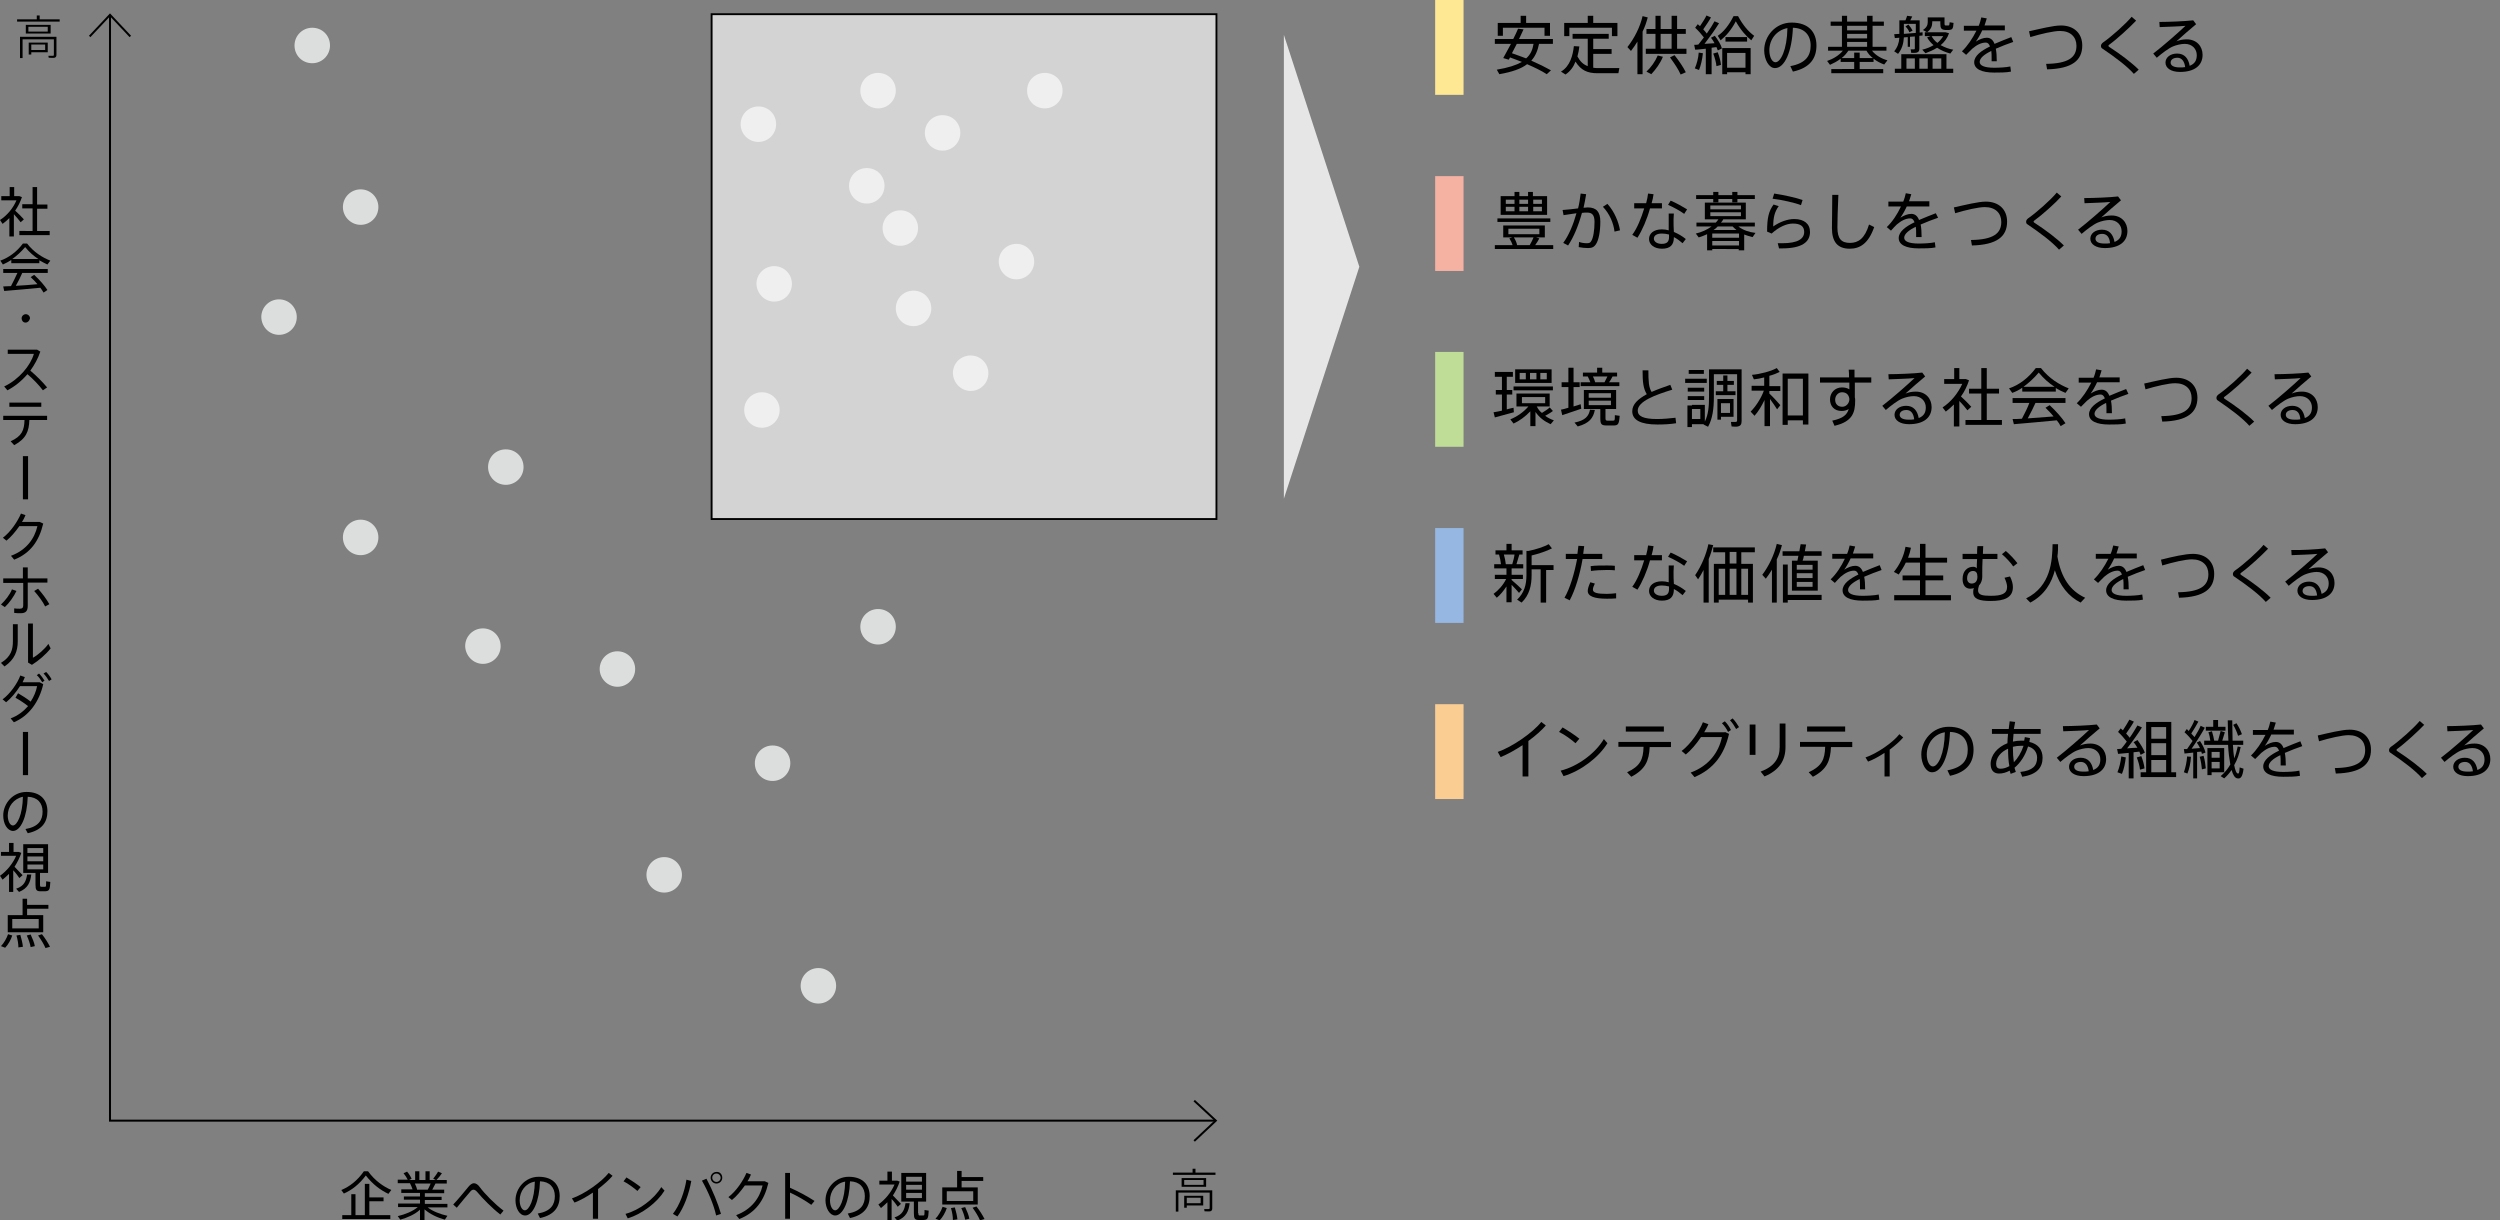 <?xml version="1.0" encoding="utf-8"?>
<!-- Generator: Adobe Illustrator 23.1.0, SVG Export Plug-In . SVG Version: 6.00 Build 0)  -->
<svg version="1.1" id="レイヤー_1" xmlns="http://www.w3.org/2000/svg" xmlns:xlink="http://www.w3.org/1999/xlink" x="0px"
	 y="0px" width="775px" height="378.3px" viewBox="0 0 775 378.3" style="enable-background:new 0 0 775 378.3;"
	 xml:space="preserve">
<rect x="0" y="0" width="775" height="378.3" fill="#808080" stroke="none"/>
<rect x="444.9" style="fill:#FFE893;" width="8.8" height="29.4"/>
<g>
	<path d="M474.7,18.8c2.3,1,4.3,2,6.1,3l-1.3,1.2c-1.7-1.1-3.8-2.1-6.1-3.1c-1.8,1.4-4.6,2.4-8.6,3.1l-0.8-1.4
		c3.6-0.6,6-1.4,7.8-2.4c-1.2-0.5-2.4-0.9-3.7-1.4c-0.1,0.3-0.3,0.5-0.4,0.7L466,18c0.6-1.1,1.5-2.7,2.4-4.4h-5v-1.5h5.7
		c0.6-1.1,1.1-2.3,1.5-3.2l1.7,0.2c-0.4,0.9-0.9,1.9-1.4,3h10.5v1.5h-4.3C476.7,15.6,476,17.4,474.7,18.8z M478.8,11.1V8.6h-12.9
		v2.5h-1.6v-4h7.1V4.9h1.7v2.2h7.4v4H478.8z M475.4,13.6h-5.2c-0.5,1-1,2-1.5,2.9c1.5,0.5,3,1.1,4.4,1.6
		C474.5,16.9,475.1,15.4,475.4,13.6z"/>
	<path d="M492.2,20.5v-8.5h-4.7v-1.5h11.2v1.5h-4.8v3.2h5.7v1.5h-5.7V21c0.5,0.1,1,0.1,1.5,0.1c0.9,0,5.6,0,6.6,0l-0.3,1.6
		c-1,0-5.5,0-6.5,0c-3.1,0-5.1-0.9-6.8-3.6c-0.6,1.6-1.6,3-3.1,4l-1.4-0.9c2.9-1.7,3.7-5.2,4-7.9l1.7,0.1c-0.1,1-0.3,2-0.6,3.1
		C489.8,19,490.8,20,492.2,20.5z M492.2,7.1V4.9h1.7v2.2h7.5v4.1h-1.7V8.6h-13.2v2.6h-1.6V7.1H492.2z"/>
	<path d="M509.2,23h-1.6V12.9c-0.6,1-1.3,2-2,2.9l-1.1-1.2c2.2-2.8,3.9-6.2,4.7-9.6l1.6,0.4c-0.4,1.5-0.9,3-1.6,4.4V23z M513.2,15.1
		v-4.6h-2.8V9h2.8V4.9h1.6V9h3.4V4.9h1.7V9h2.7v1.5h-2.7v4.6h2.9v1.6h-12.6v-1.6H513.2z M515.5,17.6c-0.8,2-2.2,3.9-3.6,5.4
		l-1.5-0.8c1.4-1.3,2.7-3.1,3.5-5L515.5,17.6z M518.2,15.1v-4.6h-3.4v4.6H518.2z M519.1,17.1c1.5,1.9,2.7,3.7,3.5,5.3l-1.6,0.7
		c-0.7-1.6-1.9-3.4-3.3-5.3L519.1,17.1z"/>
	<path d="M530.4,23h-1.6v-7.9c-1.2,0.1-2.4,0.3-3.3,0.3l-0.3-1.5c0.4,0,0.8,0,1.3-0.1c0.6-0.7,1.1-1.5,1.7-2.2
		c-0.7-0.9-1.7-2.1-2.7-3l0.8-1.1c0.2,0.2,0.5,0.4,0.7,0.6c0.8-1.2,1.6-2.4,2-3.3l1.4,0.6c-0.6,1.1-1.5,2.4-2.4,3.7
		c0.4,0.4,0.8,0.9,1.1,1.3c1-1.4,1.8-2.7,2.4-3.8l1.4,0.6c-1.1,1.8-2.8,4.2-4.5,6.4c1-0.1,2.1-0.1,3.1-0.2c-0.3-0.6-0.7-1.2-1.1-1.7
		l1.2-0.6c1,1.3,1.9,2.8,2.2,3.9c-1.1,0.6-1.2,0.6-1.3,0.6c-0.1-0.3-0.3-0.7-0.4-1c-0.5,0.1-1,0.1-1.5,0.2V23z M527.9,16.5
		c-0.2,1.9-0.6,3.7-1.2,5.2l-1.3-0.5c0.6-1.4,1.1-3.2,1.2-4.9L527.9,16.5z M532.5,16.2c0.5,1.3,0.9,2.8,1,3.9l-1.4,0.4
		c-0.1-1.1-0.5-2.6-1-3.9C531.8,16.4,532.2,16.3,532.5,16.2z M533.4,12.5l-0.9-1.4c1.8-1.2,3.5-3.3,4.9-6.1h1.4
		c1.5,2.8,3.2,4.8,5,6.1l-0.9,1.4c-1.7-1.4-3.3-3.2-4.8-5.9C536.7,9.3,535.1,11.1,533.4,12.5z M535.4,22.4V23h-1.5v-8.1h8.8V23h-1.6
		v-0.6H535.4z M541.6,11.5v1.4h-6.7v-1.4H541.6z M541.1,21v-4.6h-5.7V21H541.1z"/>
	<path d="M546.9,15.6c0-4.4,3.5-8.6,8.5-8.6c5.4,0,7.7,3.1,7.7,7.1c0,3.8-1.8,6.9-7.3,8.1l-0.8-1.7c4.9-0.9,6.3-3.3,6.3-6.4
		c0-3.2-1.9-5.4-5.5-5.5c-0.3,7.5-2.6,12.5-5.5,12.5C548.4,21.2,546.9,18.5,546.9,15.6L546.9,15.6z M548.5,15.6c0,2,0.8,3.7,1.9,3.7
		c1.6,0,3.6-3.9,3.7-10.6C550.6,9.4,548.5,12.3,548.5,15.6z"/>
	<path d="M574.8,21.4v-2.2h-4.2v-1c-1,0.8-2.2,1.4-3.3,1.9l-0.9-1.2c1.8-0.6,3.7-1.7,4.9-3.2h-4.6v-1.2h4.3V8h-3.5V6.7h3.5V4.9h1.6
		v1.8h6.2V4.9h1.7v1.8h3.5V8h-3.5v6.5h4.3v1.2h-4.5c1.2,1.5,3,2.5,4.8,3l-1,1.3c-1.1-0.4-2.3-1-3.3-1.8v1h-4.3v2.2h7.3v1.3h-16.1
		v-1.3H574.8z M574.8,18v-1.7h1.7V18h4.1c-0.8-0.6-1.5-1.4-2-2.3h-5.6c-0.6,0.9-1.3,1.7-2.1,2.3H574.8z M578.8,9.4V8h-6.2v1.4H578.8
		z M578.8,11.9v-1.4h-6.2v1.4H578.8z M578.8,14.4V13h-6.2v1.5H578.8z"/>
	<path d="M592.4,14.5h-1v-3l-1.2,0.1c-0.1,1.9-0.6,3.6-1.8,5.1l-1.2-0.8c1-1.2,1.5-2.6,1.6-4.2l-1.4,0.1l-0.2-1.2
		c0.5,0,1-0.1,1.6-0.1V6.3h0.6h0.7h0.6c0.2-0.5,0.4-1,0.5-1.4l1.6,0.2c-0.2,0.4-0.4,0.8-0.6,1.2h1.6h0.6h0.7v3.8l0.9-0.1l0,1
		c-0.3,0-0.6,0.1-1,0.1v4c0,0.7-0.2,1-0.8,1.2c-0.3,0.1-1.1,0.1-1.7,0.1l-0.2-1.1c0.4,0,0.8,0,1,0c0.2,0,0.3-0.1,0.3-0.3v-3.7
		c-0.5,0-1,0.1-1.5,0.1V14.5z M589.4,21.3v-4.5h14v4.5h2.1v1.3h-18.1v-1.3H589.4z M593.9,10.2V7.4h-3.7v3.1
		C591.4,10.4,592.7,10.3,593.9,10.2z M591.6,7.6c0.6,0.7,1,1.3,1.3,1.9l-1,0.5c-0.2-0.6-0.6-1.2-1.2-1.8L591.6,7.6z M593.6,21.3
		v-3.2h-2.6v3.2H593.6z M597.6,21.3v-3.2H595v3.2H597.6z M605.5,15.4l-0.9,1.2c-1.5-0.4-2.9-1-4.1-1.8c-1.1,0.7-2.3,1.2-3.6,1.7
		l-1-1.1c1.3-0.3,2.5-0.8,3.5-1.4c-0.8-0.7-1.5-1.5-2-2.4l1.1-0.4h-1.8v-1.2h6h0.2h0.2l1.1,0.3c-0.5,1.5-1.4,2.7-2.6,3.7
		C602.9,14.7,604.2,15.2,605.5,15.4z M602.1,5.4h0.7v1.9c0,0.5,0.1,0.6,0.4,0.6c0.2,0,0.6,0,0.8,0c0.3,0,0.3-0.1,0.4-1l1.2,0.2
		c-0.1,1.9-0.4,2.1-1.4,2.2c-0.3,0-0.8,0-1.1,0c-1.3-0.1-1.6-0.5-1.6-2V6.6h-2.5v0.3c0,1.2-0.4,2.2-1.6,3.1l-1.3-0.7
		c1.1-0.7,1.5-1.5,1.5-2.4V5.4h0.7h0.6h2.5H602.1z M600.6,13.3c0.7-0.6,1.3-1.3,1.8-2.1h-3.6C599.2,12,599.8,12.7,600.6,13.3z
		 M601.8,21.3v-3.2h-2.7v3.2H601.8z"/>
	<path d="M624.1,13c-1.7,0.6-3.6,1.3-5.4,2.1c0.2,1,0.3,2.3,0.3,3.9h-1.6c0-0.3,0-0.6,0-0.9c0-0.9,0-1.7-0.1-2.3
		c-2.1,1-3.6,2.2-3.6,3.4c0,1.1,1.4,1.8,4.5,1.8c1.4,0,3.7-0.1,5-0.4l0.2,1.6c-1.4,0.3-3.6,0.3-5.2,0.3c-3.9,0-6.2-1.1-6.2-3.2
		c0-2,2.2-3.6,4.9-4.9c-0.3-0.8-0.7-1.2-1.3-1.2c-1.4,0-2.8,0.7-4.2,1.9c-0.4,0.4-1.3,1.3-1.9,1.9l-1.3-1.1c1.7-1.6,3.3-4,4.5-6.4
		h-3.9V8h4.6c0.4-0.9,0.6-1.8,0.8-2.6l1.7,0.3c-0.2,0.8-0.5,1.5-0.7,2.2h6.3v1.5h-7c-0.7,1.5-1.4,2.7-2,3.5c1.1-0.7,2.3-1.2,3.4-1.2
		c1.1,0,1.9,0.6,2.4,1.9c1.8-0.8,3.7-1.5,5.2-2.1L624.1,13z"/>
	<path d="M638.9,7.9c4,0,6.6,2.4,6.6,6.2c0,4.6-3.1,7.2-10.9,7.4l-0.3-1.7c6.9-0.1,9.4-2,9.4-5.6c0-2.7-1.8-4.6-5.1-4.6
		c-2,0-5.9,0.9-9.2,1.9L629,9.7C632.6,8.9,636.5,7.9,638.9,7.9z"/>
	<path d="M662.2,6.4c-1.9,2-5.9,5.7-8.4,7.5c-0.1,0.1-0.2,0.2-0.2,0.3c0,0.1,0.1,0.2,0.2,0.3c3.7,2.4,7.1,5,9.2,7.1l-1.5,1.3
		c-2.1-2.4-6-5.3-9.7-7.8c-0.4-0.2-0.5-0.5-0.5-0.9c0-0.3,0.2-0.7,0.6-1c2.6-1.8,7.1-5.8,8.9-8L662.2,6.4z"/>
	<path d="M679.9,6.3l0.9,1.2c-1.8,1.5-4.6,3.9-6.1,5.3c1-0.4,2-0.6,3.2-0.6c3.1,0,4.9,2.2,4.9,4.8c0,3.3-2.5,5.3-7,5.3
		c-2.8,0-4.5-1.2-4.5-2.9c0-1.6,1.5-2.8,3.6-2.8c2.3,0,3.5,1.5,3.9,3.8c1.5-0.6,2.2-1.6,2.2-3.3c0-1.9-1.4-3.5-3.7-3.5
		c-1.1,0-2.5,0.3-3.7,0.8c-1.4,0.6-3.5,2.2-5,3.5l-1.1-1.3c2.9-2.2,7.8-6.5,10-8.6c-1.8,0.2-5.8,0.3-8,0.4l-0.1-1.6
		C672.2,6.8,677.3,6.6,679.9,6.3z M675,17.9c-1.3,0-2.1,0.6-2.1,1.5s0.9,1.5,2.8,1.5c0.6,0,1.2,0,1.7-0.1
		C677.2,19.1,676.4,17.9,675,17.9z"/>
</g>
<rect x="444.9" y="54.6" style="fill:#F5B1A2;" width="8.8" height="29.4"/>
<g>
	<path d="M468.9,76c-0.2-0.7-0.6-1.5-1-2.1l0.9-0.3h-2.8v-3.7h12.9v3.7h-2.7l1,0.3c-0.3,0.6-0.8,1.4-1.3,2.1h5.6v1.2h-18.1V76H468.9
		z M480.6,67.7v1.1h-16.4v-1.1H480.6z M469.5,60.8v-1.3h1.5v1.3h2.7v-1.3h1.5v1.3h4.4v5.8h-14.4v-5.8H469.5z M466.8,63.2h2.7v-1.3
		h-2.7V63.2z M466.8,65.5h2.7v-1.4h-2.7V65.5z M467.6,72.6h9.6v-1.7h-9.6V72.6z M474.2,76c0.5-0.8,0.9-1.7,1.2-2.4h-6.1
		c0.5,0.8,0.9,1.7,1,2.4H474.2z M473.7,63.2v-1.3H471v1.3H473.7z M473.7,65.5v-1.4H471v1.4H473.7z M478,63.2v-1.3h-2.7v1.3H478z
		 M478,65.5v-1.4h-2.7v1.4H478z"/>
	<path d="M489.2,64.6c0.4-1.5,0.6-3,0.8-4.6l1.7,0.2c-0.2,1.4-0.5,2.8-0.8,4.2c0.5,0,1-0.1,1.3-0.1c2.7,0,3.9,1.4,3.9,4.4
		c0,3-0.5,5.7-1.3,6.9c-0.6,1-1.3,1.3-2.5,1.3c-0.9,0-2-0.1-2.9-0.3l0.1-1.6c0.8,0.3,1.7,0.4,2.4,0.4c0.7,0,1.1-0.1,1.4-0.7
		c0.6-0.9,1-3.3,1-5.9c0-2.1-0.7-2.9-2.3-2.9c-0.5,0-1,0-1.6,0.1c-1.1,4-2.6,7.6-4.3,10.1l-1.5-0.8c1.7-2.3,3.1-5.6,4.1-9.2
		c-1.4,0.2-2.8,0.4-4,0.6l-0.3-1.6C485.9,65,487.7,64.8,489.2,64.6z M502.2,71.4l-1.7,0.4c-0.3-2.6-1.5-5.5-3.6-7.7l1.4-0.9
		C500.5,65.6,501.8,68.9,502.2,71.4z"/>
	<path d="M510.3,63c0.3-1.1,0.5-2.1,0.6-3l1.7,0.2c-0.1,0.8-0.3,1.8-0.6,2.8h3.2v1.6h-3.7c-0.9,3.3-2.4,6.8-3.9,9.1l-1.6-0.9
		c1.5-2,2.8-5.2,3.7-8.2h-3.1V63H510.3z M518.9,66.1c0,0.5-0.1,1.2-0.1,2c0,1.2,0,2.6,0.1,3.8c1.4,0.6,2.6,1.3,3.7,2.2l-1,1.3
		c-0.8-0.7-1.7-1.4-2.7-1.9v0.1c0,2.3-1.1,3.5-3.7,3.5c-2.4,0-4-1.3-4-3c0-1.7,1.4-3,4-3c0.7,0,1.4,0.1,2.1,0.3c0-1,0-2.2,0-3.2
		c0-0.7,0-1.5,0-2H518.9z M515.2,72.4c-1.6,0-2.5,0.6-2.5,1.6c0,0.9,1,1.6,2.4,1.6c1.6,0,2.3-0.6,2.3-2.1c0-0.2,0-0.5,0-0.8
		C516.6,72.5,515.9,72.4,515.2,72.4z M522.1,66.3c-1.2-0.9-3.4-2.1-5-2.8l0.8-1.3c1.7,0.7,3.8,1.9,5.1,2.7L522.1,66.3z"/>
	<path d="M530.8,77.2v0.4h-1.6v-5c-0.8,0.4-1.7,0.7-2.6,1l-0.9-1.2c1.8-0.4,3.5-1.2,4.9-2.2h-4.7V69h6c0.3-0.3,0.6-0.7,0.8-1h-4.2
		v-5.2h12.7v5.2h-7c-0.2,0.4-0.4,0.7-0.7,1H544v1.2h-5.1c1.3,1.1,3.4,1.8,5.3,2l-0.9,1.3c-0.9-0.2-1.8-0.5-2.6-0.8v4.9h-1.7v-0.4
		H530.8z M531.1,60.5v-1h1.6v1h4.3v-1h1.6v1h5.4v1.2h-5.4v1H537v-1h-4.3v1h-1.6v-1h-5.3v-1.2H531.1z M530.2,64.9h9.5v-1.2h-9.5V64.9
		z M530.2,67h9.5v-1.2h-9.5V67z M539.1,73.7v-1.3h-8.3v1.3H539.1z M539.1,76.1v-1.4h-8.3v1.4H539.1z M538.3,71.3
		c-0.4-0.3-0.8-0.7-1.2-1.1h-4.6c-0.4,0.4-0.8,0.8-1.3,1.1H538.3z"/>
	<path d="M549.7,70.2c2-1.4,4.4-2.3,6.5-2.3c3.1,0,4.9,1.5,4.9,4c0,3.2-2.6,5.1-8.7,5.1c-0.3,0-0.6,0-0.9,0l-0.4-1.6
		c0.5,0,1.1,0,1.4,0c4.9,0,6.8-1.4,6.8-3.5c0-1.7-1.1-2.6-3.5-2.6c-2,0-4.4,1.1-6.6,3.1l-1.4-0.6c0-4.3,0.5-6.3,2-8.4l1.6,0.5
		C550.1,65.7,549.7,67.5,549.7,70.2z M549.5,61.6L550,60c2.7,0.4,6.9,1.3,8.8,2l-0.5,1.6C556.6,62.9,552.2,61.9,549.5,61.6z"/>
	<path d="M569.9,60.3c-0.2,4.3-0.3,8.3-0.3,10.2c0,3.5,1.2,4.8,3.9,4.8c2.6,0,4.6-1.4,5.9-5.7l1.6,0.8c-1.8,5.1-4.4,6.7-7.6,6.7
		c-3.8,0-5.5-2.2-5.5-6.4c0-1.9,0.1-6,0.1-10.3H569.9z"/>
	<path d="M600.8,67.5c-1.7,0.6-3.6,1.3-5.4,2.1c0.2,1,0.3,2.3,0.3,3.9H594c0-0.3,0-0.6,0-0.9c0-0.9,0-1.7-0.1-2.3
		c-2.1,1-3.6,2.2-3.6,3.4c0,1.1,1.4,1.8,4.5,1.8c1.4,0,3.7-0.1,5-0.4l0.2,1.6c-1.4,0.3-3.6,0.3-5.2,0.3c-3.9,0-6.2-1.1-6.2-3.2
		c0-2,2.2-3.6,4.9-4.9c-0.3-0.8-0.7-1.2-1.3-1.2c-1.4,0-2.8,0.7-4.2,1.9c-0.4,0.4-1.3,1.3-1.8,1.9l-1.3-1.1c1.7-1.6,3.3-4,4.4-6.4
		h-3.9v-1.5h4.6c0.4-0.9,0.6-1.8,0.8-2.6l1.7,0.3c-0.2,0.8-0.5,1.5-0.7,2.2h6.3V64h-7c-0.7,1.5-1.4,2.7-2,3.5
		c1.1-0.7,2.3-1.2,3.4-1.2c1.1,0,1.9,0.6,2.4,1.9c1.8-0.8,3.7-1.5,5.2-2.1L600.8,67.5z"/>
	<path d="M615.6,62.5c4,0,6.6,2.4,6.6,6.2c0,4.6-3.1,7.2-10.9,7.4l-0.3-1.7c6.9-0.1,9.4-2,9.4-5.6c0-2.7-1.8-4.6-5.1-4.6
		c-2,0-5.9,0.9-9.2,1.9l-0.4-1.8C609.3,63.5,613.3,62.5,615.6,62.5z"/>
	<path d="M639,60.9c-1.8,2-5.9,5.7-8.4,7.5c-0.1,0.1-0.2,0.2-0.2,0.3c0,0.1,0.1,0.2,0.2,0.3c3.7,2.4,7.1,5,9.2,7.1l-1.5,1.3
		c-2.1-2.4-6-5.3-9.7-7.8c-0.4-0.2-0.5-0.5-0.5-0.9c0-0.3,0.2-0.7,0.6-1c2.6-1.8,7.1-5.8,8.9-8L639,60.9z"/>
	<path d="M656.6,60.9l0.9,1.2c-1.8,1.5-4.6,3.9-6.1,5.3c1-0.4,2-0.6,3.2-0.6c3.1,0,4.9,2.2,4.9,4.8c0,3.3-2.5,5.3-7,5.3
		c-2.8,0-4.5-1.2-4.5-2.9c0-1.6,1.5-2.8,3.6-2.8c2.3,0,3.5,1.5,3.9,3.8c1.5-0.6,2.2-1.6,2.2-3.3c0-1.9-1.4-3.5-3.7-3.5
		c-1.1,0-2.5,0.3-3.7,0.8c-1.4,0.6-3.5,2.2-5,3.5l-1.1-1.3c2.9-2.2,7.8-6.5,10-8.6c-1.9,0.2-5.8,0.3-8,0.4l-0.1-1.6
		C648.9,61.4,654.1,61.2,656.6,60.9z M651.7,72.5c-1.3,0-2.1,0.6-2.1,1.5c0,0.9,0.9,1.5,2.8,1.5c0.6,0,1.2,0,1.7-0.1
		C654,73.7,653.2,72.5,651.7,72.5z"/>
</g>
<rect x="444.9" y="109.1" style="fill:#C0DD98;" width="8.8" height="29.4"/>
<g>
	<path d="M465.6,127.3v-5h-1.9v-1.4h1.9v-4.1h-2.2v-1.5h5.6v1.5h-1.9v4.1h1.7v1.4h-1.7v4.6c0.8-0.2,1.5-0.4,2.1-0.5l0.1,1.4
		c-1.8,0.5-4.4,1.2-5.9,1.6l-0.4-1.6C463.8,127.7,464.7,127.5,465.6,127.3z M481.4,127.4c-0.6,0.5-1.5,1-2.4,1.5
		c0.8,0.6,1.8,1.1,2.7,1.4l-1,1.2c-1.8-0.8-3.5-2-4.7-3.8v4.4h-1.6v-4.6c-1.5,1.6-3.4,3-5.2,3.8l-1-1.3c2-0.8,4.2-2.3,5.6-4h-3.7v-4
		h10.3v4h-4c0.4,0.8,0.9,1.5,1.6,2c1-0.6,1.9-1.2,2.4-1.7L481.4,127.4z M481.4,119.8v1.2h-12.2v-1.2H481.4z M481,114.5v4.2h-11.3
		v-4.2H481z M471.1,117.6h1.9v-2h-1.9V117.6z M471.8,125h7.2v-1.9h-7.2V125z M476.3,117.6v-2h-2v2H476.3z M479.5,117.6v-2h-2v2
		H479.5z"/>
	<path d="M486.2,126.4V120h-2.1v-1.5h2.1V114h1.6v4.5h1.9v1.5h-1.9v6c0.8-0.2,1.6-0.5,2.2-0.7c0,0.1,0,0.1,0.2,1.4
		c-1.7,0.6-4.4,1.5-5.9,2l-0.4-1.7C484.4,126.9,485.3,126.7,486.2,126.4z M494.4,127.1c-0.5,2.5-1.7,4.1-5.3,5.1l-1-1.2
		c3.4-0.7,4.4-2,4.8-4L494.4,127.1z M493,118.5c-0.2-0.6-0.5-1.2-0.8-1.8h-1.5v-1.2h4.4v-1.5h1.6v1.5h4.6v1.2h-1.4
		c-0.3,0.5-0.6,1.2-1.1,1.8h3.2v1.2h-12v-1.2H493z M497.7,129.6c0,0.6,0.1,0.8,0.6,0.8c0.4,0,1.2,0,1.7,0c0.6,0,0.6-0.1,0.6-1.7
		l1.5,0.2c-0.2,2.7-0.5,3-2,3c-0.6,0-1.5,0-2,0c-1.7,0-2-0.4-2-2.3v-2.8H491v-5.9h10v5.9h-3.3V129.6z M492.5,123.3h6.9v-1.4h-6.9
		V123.3z M492.5,125.6h6.9v-1.4h-6.9V125.6z M497.4,118.5c0.3-0.6,0.6-1.2,0.9-1.8h-4.5c0.3,0.6,0.6,1.3,0.7,1.8H497.4z"/>
	<path d="M518.4,120.8c-5.2,1.6-10.7,3.6-10.7,6.5c0,1.7,1.7,2.6,6,2.6c1.8,0,4-0.2,5.7-0.4l0.2,1.7c-1.8,0.3-3.8,0.4-5.8,0.4
		c-5.2,0-7.8-1.4-7.8-4.1c0-2.2,1.8-3.8,4.5-5.3c-1.1-1.8-1.3-3.8-1.3-7.4h1.8c0,3.3,0.1,5.3,1,6.7c1.8-0.8,3.8-1.5,5.8-2.2
		L518.4,120.8z"/>
	<path d="M529.1,117.4v1.3h-6.7v-1.3H529.1z M524.5,125.5h4v5.2c1.1-2.2,1.3-4.8,1.3-7.7v-8.5h0.8h0.6h7.2h0.7h0.8v16
		c0,1-0.3,1.5-1.1,1.7c-0.4,0.1-1.3,0.1-2,0c-0.1-0.6-0.2-1-0.2-1.4c0.5,0,1.2,0,1.4,0c0.4,0,0.5-0.2,0.5-0.5V116h-7.2v7.1
		c0,3.5-0.4,6.7-1.8,9.2l-1.4-0.7l0.1-0.1h-3.7v0.9h-1.4v-6.7h0.7H524.5z M528.3,120.2v1.2h-5.1v-1.2H528.3z M528.3,122.8v1.2h-5.1
		v-1.2H528.3z M528.2,114.7v1.2h-4.7v-1.2H528.2z M527.1,129.9v-3.1h-2.6v3.1H527.1z M534.2,121.3v-2h-2v-1.2h2v-1.7h1.3v1.7h2v1.2
		h-2v2h2.5v1.2h-6.1v-1.2H534.2z M533.5,123.7h3.9v5.5h-3.9v0.9h-1.1v-6.4h0.5H533.5z M536.3,128v-3h-2.8v3H536.3z"/>
	<path d="M551.9,125.6l-1,1.3c-0.5-0.8-1.3-2-2.2-3.2v8.4H547v-8.1c-0.9,1.9-2,3.7-3.1,4.9l-1.2-1.3c1.5-1.5,3.2-4,4.1-6.5h-3.8
		v-1.5h3.9V117c-1.1,0.3-2.2,0.5-3.2,0.6l-0.6-1.4c2.5-0.2,5.9-1.1,7.7-2.1l0.9,1.2c-0.8,0.4-2,0.9-3.2,1.2v3.2h3.4v1.5h-3.4v0.8
		C549.8,123.2,551.1,124.7,551.9,125.6z M554.2,130.3v1.4h-1.6v-15.9h8v15.8h-1.7v-1.3H554.2z M558.9,128.8v-11.4h-4.7v11.4H558.9z"
		/>
	<path d="M573.2,117c0-0.9,0-1.7-0.1-2.4h1.8v2.4h5.2v1.6H575v4.6c0.1,0.3,0.1,0.6,0.1,1c0,3.8-0.9,6.5-6.4,7.8l-0.7-1.6
		c3.3-0.7,4.6-1.8,5.1-3.6c-0.6,0.4-1.4,0.6-2.2,0.6c-2.3,0-3.6-1.5-3.6-3.6c0-2,1.5-3.7,3.7-3.7c0.9,0,1.7,0.2,2.3,0.6
		c0-0.7,0-1.4,0-2.1h-9.1V117H573.2z M571,121.6c-1.1,0-2.1,1-2.1,2.3c0,1.4,0.9,2.2,2.2,2.2c1.3,0,2.2-1.2,2.2-2.3v-0.2
		C573.1,122.2,572.2,121.6,571,121.6z"/>
	<path d="M595.9,115.5l0.9,1.2c-1.8,1.5-4.6,3.9-6.1,5.3c1-0.4,2-0.6,3.2-0.6c3.1,0,4.9,2.2,4.9,4.8c0,3.3-2.5,5.3-7,5.3
		c-2.8,0-4.5-1.2-4.5-2.9c0-1.6,1.5-2.8,3.6-2.8c2.3,0,3.5,1.5,3.9,3.8c1.5-0.6,2.2-1.6,2.2-3.3c0-1.9-1.4-3.5-3.7-3.5
		c-1.1,0-2.5,0.3-3.7,0.8c-1.4,0.6-3.5,2.2-5,3.5l-1.1-1.3c2.9-2.2,7.8-6.5,10-8.6c-1.9,0.2-5.8,0.3-8,0.4l-0.1-1.6
		C588.2,116,593.3,115.8,595.9,115.5z M591,127.1c-1.3,0-2.1,0.6-2.1,1.5s0.9,1.5,2.8,1.5c0.6,0,1.2,0,1.7-0.1
		C593.2,128.2,592.4,127.1,591,127.1z"/>
	<path d="M607.3,132.2h-1.6v-6.8c-0.8,0.8-1.6,1.5-2.5,2.2l-1-1.3c2.6-1.7,4.8-4.4,6.1-7.3h-5.6v-1.5h3.1v-3.4h1.6v3.4h1.4h0.4h0.2
		l1,0.4c-0.6,1.8-1.4,3.5-2.5,5c1.2,1.1,2.5,2.4,3.2,3.2l-1.2,1.1c-0.6-0.8-1.5-1.9-2.5-2.9V132.2z M614.2,130.1V122h-3.8v-1.5h3.8
		v-6.4h1.7v6.4h3.8v1.5h-3.8v8.2h4.7v1.5h-11.3v-1.5H614.2z"/>
	<path d="M637.4,121.4h-10.5v-1.2c-1,0.7-2,1.2-3.1,1.6l-1-1.4c3-1,5.9-3.1,8.3-6.3h1.6c2.5,3.2,5.6,5.1,8.6,6.3l-1,1.4
		c-1-0.4-2-0.9-3-1.5V121.4z M626.8,129.8c0.9-1.7,1.8-3.5,2.3-4.9h-5.2v-1.5h16.4v1.5H631c-0.6,1.4-1.5,3.1-2.4,4.8
		c2.7-0.2,5.6-0.4,8-0.6c-0.7-0.9-1.6-1.8-2.5-2.7l1.3-0.8c2.1,2,3.8,3.9,4.9,5.6l-1.5,0.9c-0.3-0.6-0.7-1.2-1.2-1.8
		c-3.9,0.4-9.9,0.9-13.3,1.2l-0.4-1.6C624.7,129.9,625.7,129.9,626.8,129.8z M636.9,119.9c-1.7-1.1-3.3-2.5-4.9-4.4
		c-1.5,1.8-3.1,3.2-4.7,4.4H636.9z"/>
	<path d="M659.8,122.1c-1.7,0.6-3.6,1.3-5.4,2.1c0.2,1,0.3,2.3,0.3,3.9H653c0-0.3,0-0.6,0-0.9c0-0.9,0-1.7-0.1-2.3
		c-2.1,1-3.6,2.2-3.6,3.4c0,1.1,1.4,1.8,4.5,1.8c1.4,0,3.7-0.1,5-0.4l0.2,1.6c-1.4,0.3-3.6,0.3-5.2,0.3c-3.9,0-6.2-1.1-6.2-3.2
		c0-2,2.2-3.6,4.9-4.9c-0.3-0.8-0.7-1.2-1.3-1.2c-1.4,0-2.8,0.7-4.2,1.9c-0.4,0.4-1.3,1.3-1.9,1.9l-1.3-1.1c1.7-1.6,3.3-4,4.5-6.4
		h-3.9v-1.5h4.6c0.4-0.9,0.6-1.8,0.8-2.6l1.7,0.3c-0.2,0.8-0.5,1.5-0.7,2.2h6.3v1.5h-7c-0.7,1.5-1.4,2.7-2,3.5
		c1.1-0.7,2.3-1.2,3.4-1.2c1.1,0,1.9,0.6,2.4,1.9c1.8-0.8,3.7-1.5,5.2-2.1L659.8,122.1z"/>
	<path d="M674.6,117.1c4,0,6.6,2.4,6.6,6.2c0,4.6-3.1,7.2-10.9,7.4l-0.3-1.7c6.9-0.1,9.4-2,9.4-5.6c0-2.7-1.8-4.6-5.1-4.6
		c-2,0-5.9,0.9-9.2,1.9l-0.4-1.8C668.3,118.1,672.3,117.1,674.6,117.1z"/>
	<path d="M698,115.5c-1.9,2-5.9,5.7-8.4,7.5c-0.1,0.1-0.2,0.2-0.2,0.3c0,0.1,0.1,0.2,0.2,0.3c3.7,2.4,7.1,5,9.2,7.1l-1.5,1.3
		c-2.1-2.4-6-5.3-9.7-7.8c-0.4-0.2-0.5-0.5-0.5-0.9c0-0.3,0.2-0.7,0.6-1c2.6-1.8,7.1-5.8,8.9-8L698,115.5z"/>
	<path d="M715.6,115.5l0.9,1.2c-1.8,1.5-4.6,3.9-6.1,5.3c1-0.4,2-0.6,3.2-0.6c3.1,0,4.9,2.2,4.9,4.8c0,3.3-2.5,5.3-7,5.3
		c-2.8,0-4.5-1.2-4.5-2.9c0-1.6,1.5-2.8,3.6-2.8c2.3,0,3.5,1.5,3.9,3.8c1.5-0.6,2.2-1.6,2.2-3.3c0-1.9-1.4-3.5-3.7-3.5
		c-1.1,0-2.5,0.3-3.7,0.8c-1.4,0.6-3.5,2.2-5,3.5l-1.1-1.3c2.9-2.2,7.8-6.5,10-8.6c-1.8,0.2-5.8,0.3-8,0.4l-0.1-1.6
		C708,116,713.1,115.8,715.6,115.5z M710.7,127.1c-1.3,0-2.1,0.6-2.1,1.5s0.9,1.5,2.8,1.5c0.6,0,1.2,0,1.7-0.1
		C713,128.2,712.2,127.1,710.7,127.1z"/>
</g>
<rect x="444.9" y="163.7" style="fill:#95B7E1;" width="8.8" height="29.4"/>
<g>
	<path d="M471.8,182.7l-0.9,1.1c-0.6-0.7-1.4-1.6-2.3-2.5v5.4h-1.6v-4.9c-0.9,1.4-2,2.7-3,3.5l-1-1.2c1.4-1,3-2.7,3.9-4.6h-3.5v-1.3
		h3.6v-2h-3.8v-1.3h2.1c-0.1-0.9-0.3-2-0.6-3h-1.1v-1.3h3.4v-2h1.6v2h3.4v1.3h-1c-0.3,0.9-0.6,2-0.9,3h2.1v1.3h-3.6v2h3.5v1.3h-3.5
		v0.3C469.8,180.8,471.1,182,471.8,182.7z M468.8,174.9c0.3-1,0.6-2.1,0.7-3h-3.3c0.3,1,0.5,2.1,0.6,3H468.8z M479.2,186.8h-1.6
		v-10.3h-2.8v1.8c0,3.2-0.7,6.2-3.1,8.5l-1.4-0.9c2.2-2.1,2.9-4.6,2.9-7.6v-7.5h0.6c2.1-0.4,4.9-1.3,6.3-2.1l1,1.3
		c-1.5,0.8-4.2,1.7-6.3,2.2v3h6.8v1.5h-2.3V186.8z"/>
	<path d="M489,171.7c0.1-0.8,0.2-1.7,0.3-2.5l1.8,0.1c-0.1,0.8-0.2,1.6-0.3,2.4h5.9v1.6h-6.1c-0.8,4.7-2.3,9.7-4,12.8l-1.6-0.8
		c1.7-2.9,3.1-7.7,3.9-12h-3.5v-1.6H489z M494.4,180.9c-0.4,0.8-0.6,1.4-0.6,1.9c0,1,1.5,1.3,4.3,1.3c0.9,0,2-0.1,2.9-0.2v1.6
		c-1,0.1-1.9,0.1-2.9,0.1c-3.7,0-5.9-0.7-5.9-2.4c0-0.7,0.3-1.6,0.8-2.7L494.4,180.9z M500.7,176.8c-0.7-0.1-1.7-0.1-2.7-0.1
		c-1.6,0-3.4,0.1-4.8,0.3l-0.1-1.5c1.4-0.2,3.4-0.2,5-0.2c0.9,0,1.8,0,2.5,0.1V176.8z"/>
	<path d="M510.3,172.1c0.3-1.1,0.5-2.1,0.6-3l1.7,0.2c-0.1,0.8-0.3,1.8-0.6,2.8h3.2v1.6h-3.7c-0.9,3.3-2.4,6.8-3.9,9.1l-1.6-0.9
		c1.5-2,2.8-5.2,3.7-8.2h-3.1v-1.6H510.3z M518.9,175.2c0,0.5-0.1,1.2-0.1,2c0,1.2,0,2.6,0.1,3.8c1.4,0.6,2.6,1.3,3.7,2.2l-1,1.3
		c-0.8-0.7-1.7-1.4-2.7-1.9v0.1c0,2.3-1.1,3.5-3.7,3.5c-2.4,0-4-1.3-4-3c0-1.7,1.4-3,4-3c0.7,0,1.4,0.1,2.1,0.3c0-1,0-2.2,0-3.2
		c0-0.7,0-1.5,0-2H518.9z M515.2,181.5c-1.6,0-2.5,0.6-2.5,1.6c0,0.9,1,1.6,2.4,1.6c1.6,0,2.3-0.6,2.3-2.1c0-0.2,0-0.5,0-0.8
		C516.6,181.6,515.9,181.5,515.2,181.5z M522.1,175.4c-1.2-0.9-3.4-2.1-5-2.8l0.8-1.3c1.7,0.7,3.8,1.9,5.1,2.7L522.1,175.4z"/>
	<path d="M529.7,186.8h-1.6v-10.1c-0.5,1-1.1,2-1.7,2.9l-0.9-1.3c1.9-2.8,3.4-6.3,4.1-9.6l1.5,0.3c-0.4,1.4-0.8,2.9-1.4,4.3V186.8z
		 M532.8,185.9v0.9h-1.5v-12h3.5v-3.6h-3.7v-1.5H544v1.5h-4.2v3.6h3.6v12h-1.5v-0.9H532.8z M534.8,184.4v-8.1h-2v8.1H534.8z
		 M538.3,174.7v-3.6h-2.1v3.6H538.3z M538.3,184.4v-8.1h-2.1v8.1H538.3z M541.9,184.4v-8.1h-2.1v8.1H541.9z"/>
	<path d="M550.9,186.8h-1.6v-10.2c-0.6,1-1.2,1.9-1.9,2.8l-1.1-1.2c2.1-2.8,3.7-6.2,4.5-9.6l1.6,0.4c-0.4,1.5-0.9,3-1.6,4.4V186.8z
		 M557.2,173.8c0.1-0.5,0.2-1,0.3-1.5h-4.9v-1.4h5.2c0.1-0.8,0.3-1.6,0.4-2.2l1.7,0.1c-0.1,0.7-0.3,1.4-0.4,2.1h5.2v1.4h-5.5
		c-0.1,0.6-0.2,1.1-0.4,1.5h4.7v9.3h-8v-9.3H557.2z M564.7,184.5v1.5h-10.5v0.8h-1.5V175h1.5v9.4H564.7z M557,176.6h4.9v-1.5H557
		V176.6z M557,179.2h4.9v-1.5H557V179.2z M557,181.9h4.9v-1.5H557V181.9z"/>
	<path d="M583.3,176.7c-1.7,0.6-3.6,1.3-5.4,2.1c0.2,1,0.3,2.3,0.3,3.9h-1.6c0-0.3,0-0.6,0-0.9c0-0.9,0-1.7-0.1-2.3
		c-2.1,1-3.6,2.2-3.6,3.4c0,1.1,1.4,1.8,4.5,1.8c1.4,0,3.7-0.1,5-0.4l0.2,1.6c-1.4,0.3-3.6,0.3-5.2,0.3c-3.9,0-6.2-1.1-6.2-3.2
		c0-2,2.2-3.6,4.9-4.9c-0.3-0.8-0.7-1.2-1.3-1.2c-1.4,0-2.8,0.7-4.2,1.9c-0.4,0.4-1.3,1.3-1.8,1.9l-1.3-1.1c1.7-1.6,3.3-4,4.4-6.4
		h-3.9v-1.5h4.6c0.4-0.9,0.6-1.8,0.8-2.6l1.7,0.3c-0.2,0.8-0.5,1.5-0.7,2.2h6.3v1.5h-7c-0.7,1.5-1.4,2.7-2,3.5
		c1.1-0.7,2.3-1.2,3.4-1.2c1.1,0,1.9,0.6,2.4,1.9c1.8-0.8,3.7-1.5,5.2-2.1L583.3,176.7z"/>
	<path d="M595.2,184.5v-4.6h-5.4v-1.5h5.4v-4h-4.4c-0.6,1.3-1.4,2.5-2.2,3.7l-1.5-0.8c1.8-2.2,3.1-4.9,3.6-7.8l1.7,0.3
		c-0.2,1-0.5,2.1-0.9,3.1h3.7v-4.3h1.7v4.3h6.7v1.5h-6.7v4h5.5v1.5h-5.5v4.6h7.9v1.6h-17.6v-1.6H595.2z"/>
	<path d="M612.9,171.7c0-0.9,0-1.8,0.1-2.4h1.8c0,0.6-0.1,1.4-0.1,2.4h4.5v1.6h-4.6c-0.1,1.7-0.1,3.4-0.1,4.3c0,0.5,0,0.8,0,1.3
		c0,0.9-0.4,2-1,2.6c-0.2,0.6-0.3,1.1-0.3,1.5c0,1.4,1.3,1.7,3.9,1.7c3.4,0,5.1-0.6,5.1-2.8c0-0.7-0.3-1.7-0.8-2.8l1.7-0.4
		c0.6,1.2,0.9,2.3,0.9,3.3c0,3.3-2.7,4.3-6.9,4.3c-3.5,0-5.4-0.6-5.4-2.7c0-0.4,0-0.8,0.2-1.3c-0.3,0.1-0.6,0.2-1.1,0.2
		c-1.5,0-2.4-1.1-2.4-3c0-2.4,1.4-3.8,3.3-3.8c0.5,0,0.9,0.2,1.1,0.5c0-0.7,0-1.7,0.1-2.9h-4.5v-1.6H612.9z M611.6,177
		c-0.9,0-1.8,0.7-1.8,2.3c0,1,0.6,1.6,1.4,1.6c1.1,0,1.8-0.7,1.8-2.1C613,177.6,612.6,177,611.6,177L611.6,177z M625.4,174.6l-1.3,1
		c-0.7-1.1-2.3-2.8-3.5-3.8l1.2-1C623,171.8,624.5,173.4,625.4,174.6z"/>
	<path d="M637.8,172.5c1.1,6.6,4,10.7,8.6,12.8l-1.4,1.5c-3.8-1.9-6.4-5.2-8-10c-1,3.8-3.1,7.6-7.6,10l-1.3-1.3
		c7.7-3.8,8.1-11.7,8.2-16.8l1.7,0C638,169.9,638,171.1,637.8,172.5z"/>
	<path d="M665,176.7c-1.7,0.6-3.6,1.3-5.4,2.1c0.2,1,0.3,2.3,0.3,3.9h-1.6c0-0.3,0-0.6,0-0.9c0-0.9,0-1.7-0.1-2.3
		c-2.1,1-3.6,2.2-3.6,3.4c0,1.1,1.4,1.8,4.5,1.8c1.4,0,3.7-0.1,5-0.4l0.2,1.6c-1.4,0.3-3.6,0.3-5.2,0.3c-3.9,0-6.2-1.1-6.2-3.2
		c0-2,2.2-3.6,4.9-4.9c-0.3-0.8-0.7-1.2-1.3-1.2c-1.4,0-2.8,0.7-4.2,1.9c-0.4,0.4-1.3,1.3-1.9,1.9l-1.3-1.1c1.7-1.6,3.3-4,4.5-6.4
		h-3.9v-1.5h4.6c0.4-0.9,0.6-1.8,0.8-2.6l1.7,0.3c-0.2,0.8-0.5,1.5-0.7,2.2h6.3v1.5h-7c-0.7,1.5-1.4,2.7-2,3.5
		c1.1-0.7,2.3-1.2,3.4-1.2c1.1,0,1.9,0.6,2.4,1.9c1.8-0.8,3.7-1.5,5.2-2.1L665,176.7z"/>
	<path d="M679.8,171.7c4,0,6.6,2.4,6.6,6.2c0,4.6-3.1,7.2-10.9,7.4l-0.3-1.7c6.9-0.1,9.4-2,9.4-5.6c0-2.7-1.8-4.6-5.1-4.6
		c-2,0-5.9,0.9-9.2,1.9l-0.4-1.8C673.5,172.6,677.4,171.7,679.8,171.7z"/>
	<path d="M703.1,170.1c-1.9,2-5.9,5.7-8.4,7.5c-0.1,0.1-0.2,0.2-0.2,0.3c0,0.1,0.1,0.2,0.2,0.3c3.7,2.4,7.1,5,9.2,7.1l-1.5,1.3
		c-2.1-2.4-6-5.3-9.7-7.8c-0.4-0.2-0.5-0.5-0.5-0.9c0-0.3,0.2-0.7,0.6-1c2.6-1.8,7.1-5.8,8.9-8L703.1,170.1z"/>
	<path d="M720.8,170l0.9,1.2c-1.8,1.5-4.6,3.9-6.1,5.3c1-0.4,2-0.6,3.2-0.6c3.1,0,4.9,2.2,4.9,4.8c0,3.3-2.5,5.3-7,5.3
		c-2.8,0-4.5-1.2-4.5-2.9c0-1.6,1.5-2.8,3.6-2.8c2.3,0,3.5,1.5,3.9,3.8c1.5-0.6,2.2-1.6,2.2-3.3c0-1.9-1.4-3.5-3.7-3.5
		c-1.1,0-2.5,0.3-3.7,0.8c-1.4,0.6-3.5,2.2-5,3.5l-1.1-1.3c2.9-2.2,7.8-6.5,10-8.6c-1.9,0.2-5.8,0.3-8,0.4l-0.1-1.6
		C713.1,170.6,718.2,170.3,720.8,170z M715.9,181.7c-1.3,0-2.1,0.6-2.1,1.5c0,0.9,0.9,1.5,2.8,1.5c0.6,0,1.2,0,1.7-0.1
		C718.1,182.8,717.4,181.7,715.9,181.7z"/>
</g>
<rect x="444.9" y="218.3" style="fill:#FACD93;" width="8.8" height="29.4"/>
<g>
	<path d="M473.9,240.7H472v-9.7c-2.3,1.5-4.6,2.8-6.8,3.7l-0.9-1.6c4.6-1.6,11-6.1,13.5-9.3l1.4,1.1c-1.3,1.5-3.2,3.2-5.4,4.8V240.7
		z"/>
	<path d="M489.6,229l-1.2,1.4c-1.1-1-3.4-2.7-5.1-3.5l1.1-1.4C486.1,226.5,488.4,228,489.6,229z M497.2,229.1l1.1,1.3
		c-2.7,4.4-8.2,8.6-13.6,10.2l-0.9-1.7C489.1,237.6,494.6,233.5,497.2,229.1z"/>
	<path d="M505.7,240.8l-1.3-1.4c4.1-1.9,5-4,5.1-7.9h-7.8V230H518v1.6h-6.6C511.2,235.8,510.1,238.5,505.7,240.8z M515.8,225.2v1.6
		H504v-1.6H515.8z"/>
	<path d="M534.7,226.9l1.3,0.6c-1.5,6.5-4.8,10.9-10.7,13.4l-1.2-1.4c5.7-2.1,8.7-6.3,9.7-11h-6.5c-1.4,2.1-3.1,4.1-4.7,5.4
		l-1.3-1.1c2.8-2.1,5.5-6.1,6.6-8.9l1.7,0.6c-0.3,0.8-0.8,1.6-1.3,2.5H534.7z M534.7,223.6c0.8,0.8,1.4,1.7,1.9,2.7l-0.9,0.6
		c-0.5-1-1.1-1.9-1.9-2.7L534.7,223.6z M537.1,222.7c0.8,0.8,1.4,1.7,2,2.7l-0.9,0.6c-0.6-1-1.1-1.9-1.9-2.7L537.1,222.7z"/>
	<path d="M544.2,224.6v9.4h-1.8v-9.4H544.2z M553.5,224.3v7.3c0,4.2-2,7.2-6.5,9.1l-1.2-1.5c4.3-1.6,5.9-4.2,5.9-7.6v-7.3H553.5z"/>
	<path d="M562,240.8l-1.3-1.4c4.1-1.9,5-4,5.1-7.9H558V230h16.2v1.6h-6.6C567.4,235.8,566.4,238.5,562,240.8z M572,225.2v1.6h-11.8
		v-1.6H572z"/>
	<path d="M585.8,240.7h-1.6v-7.3c-1.7,1.1-3.5,2.1-5.1,2.7l-0.8-1.3c3.6-1.2,8.6-4.7,10.5-7.2l1.2,1c-1,1.2-2.5,2.5-4.2,3.8V240.7z"
		/>
	<path d="M595.6,233.9c0-4.4,3.5-8.6,8.5-8.6c5.4,0,7.7,3.1,7.7,7.1c0,3.8-1.8,6.9-7.3,8.1l-0.8-1.7c4.9-0.9,6.3-3.3,6.3-6.4
		c0-3.2-1.9-5.4-5.5-5.5c-0.3,7.5-2.6,12.5-5.5,12.5C597.1,239.5,595.6,236.8,595.6,233.9L595.6,233.9z M597.3,233.9
		c0,2,0.8,3.7,1.9,3.7c1.6,0,3.6-3.9,3.7-10.6C599.4,227.6,597.3,230.6,597.3,233.9z"/>
	<path d="M629.3,228.8c-0.1,0.4-0.1,0.8-0.2,1.2c2.7,0.6,4.1,2.4,4.1,4.9c0,3.1-1.8,5.2-6.3,5.9l-0.6-1.5c3.8-0.4,5.2-1.9,5.2-4.4
		c0-1.7-1-3-2.8-3.5c-0.9,2.9-2.4,5.1-4.2,6.6c0.1,0.5,0.3,0.9,0.4,1.3l-1.6,0.6c-0.1-0.3-0.2-0.6-0.3-1c-1.1,0.6-2.2,0.9-3.3,0.9
		c-1.8,0-2.6-1.2-2.6-3c0-2.7,2.1-5.2,5.2-6.4c0-0.9,0.1-1.9,0.2-2.9h-5v-1.5h5.2c0.1-0.8,0.2-1.6,0.3-2.4l1.7,0.2
		c-0.1,0.7-0.3,1.5-0.4,2.2h8.3v1.5h-8.4c-0.1,0.8-0.1,1.6-0.2,2.4c0.8-0.2,1.7-0.3,2.6-0.3c0.3,0,0.6,0,0.9,0
		c0.1-0.4,0.1-0.7,0.2-1.1L629.3,228.8z M618.8,236.8c0,1,0.4,1.5,1.4,1.5c0.9,0,1.8-0.3,2.7-0.8c-0.3-1.6-0.4-3.4-0.4-5.4
		C620.2,233.1,618.8,234.9,618.8,236.8z M626.5,231.2c-0.9,0-1.7,0.1-2.5,0.3c0,0.1,0,0.3,0,0.4c0,1.6,0.1,3.1,0.3,4.4
		c1.2-1.2,2.3-3,3-5.1C627,231.2,626.8,231.2,626.5,231.2z"/>
	<path d="M650,224.6l0.9,1.2c-1.8,1.5-4.6,3.9-6.1,5.3c1-0.4,2-0.6,3.2-0.6c3.1,0,4.9,2.2,4.9,4.8c0,3.3-2.5,5.3-7,5.3
		c-2.8,0-4.5-1.2-4.5-2.9c0-1.6,1.5-2.8,3.6-2.8c2.3,0,3.5,1.5,3.9,3.8c1.5-0.6,2.2-1.6,2.2-3.3c0-1.9-1.4-3.5-3.7-3.5
		c-1.1,0-2.5,0.3-3.7,0.8c-1.4,0.6-3.5,2.2-5,3.5l-1.1-1.3c2.9-2.2,7.8-6.5,10-8.6c-1.8,0.2-5.8,0.3-8,0.4l-0.1-1.6
		C642.3,225.1,647.4,224.9,650,224.6z M645.1,236.2c-1.3,0-2.1,0.6-2.1,1.5s0.9,1.5,2.8,1.5c0.6,0,1.2,0,1.7-0.1
		C647.3,237.4,646.5,236.2,645.1,236.2z"/>
	<path d="M661.5,241.3h-1.6v-7.9c-1.2,0.1-2.4,0.2-3.3,0.3l-0.3-1.5c0.4,0,0.8,0,1.3-0.1c0.6-0.7,1.2-1.5,1.7-2.2
		c-0.7-0.9-1.7-2.1-2.7-3l0.8-1.1c0.2,0.2,0.5,0.4,0.7,0.6c0.8-1.2,1.5-2.4,2-3.3l1.4,0.6c-0.6,1.1-1.5,2.4-2.4,3.7
		c0.4,0.4,0.8,0.9,1.1,1.3c1-1.4,1.8-2.8,2.4-3.8l1.4,0.6c-1.1,1.8-2.8,4.2-4.6,6.5c1.1-0.1,2.2-0.2,3.2-0.2
		c-0.4-0.6-0.7-1.2-1.2-1.7l1.2-0.7c1,1.3,1.9,2.8,2.3,3.9c-0.6,0.3-0.9,0.5-1.3,0.7c-0.1-0.3-0.3-0.7-0.4-1
		c-0.5,0.1-1.1,0.1-1.8,0.2V241.3z M659,234.8c-0.2,1.8-0.6,3.7-1.2,5.1l-1.4-0.5c0.6-1.4,1-3.2,1.2-4.9L659,234.8z M663.8,234.4
		c0.5,1.3,0.9,2.7,1,3.8l-1.4,0.4c-0.1-1.1-0.5-2.5-1-3.8C663,234.6,663.4,234.5,663.8,234.4z M665.3,239.4v-15.6h7.8v15.6h1.5v1.5
		h-11v-1.5H665.3z M671.5,229v-3.6h-4.6v3.6H671.5z M671.5,234.1v-3.7h-4.6v3.7H671.5z M671.5,239.4v-3.8h-4.6v3.8H671.5z"/>
	<path d="M681.3,241.3h-1.4v-8c-1,0.1-2,0.2-2.7,0.3l-0.2-1.4c0.3,0,0.6,0,1,0c0.6-0.8,1.1-1.7,1.7-2.5c-0.6-0.8-1.6-1.9-2.5-2.7
		l0.7-1c0.2,0.2,0.4,0.4,0.6,0.6c0.8-1.2,1.5-2.5,1.8-3.4l1.2,0.5c-0.5,1-1.4,2.4-2.2,3.7c0.4,0.4,0.7,0.8,1,1.1
		c0.8-1.3,1.5-2.5,1.9-3.5l1.3,0.6c-1,1.8-2.5,4.2-4.1,6.5c0.9-0.1,1.8-0.1,2.6-0.2c-0.3-0.6-0.6-1.2-1-1.7l1-0.5
		c0.8,1.2,1.5,2.6,1.7,3.6l-1.1,0.4c-0.1-0.2-0.1-0.5-0.2-0.7c-0.4,0-0.8,0.1-1.3,0.1V241.3z M679.2,234.6c-0.1,1.9-0.5,3.7-1.1,5.2
		l-1.1-0.4c0.5-1.4,0.9-3.2,1-4.9L679.2,234.6z M683.1,234.3c0.4,1.3,0.6,2.8,0.7,3.9l-1.2,0.3c-0.1-1.1-0.3-2.6-0.7-3.9
		L683.1,234.3z M694.6,231.6c-0.4,2-1,3.9-2,5.6c0.3,1.6,0.7,2.6,1.2,2.6c0.3,0,0.4-0.4,0.5-1.9l1.2,0.4c-0.3,2.5-0.9,3.2-1.9,3
		c-0.8-0.1-1.4-1.1-1.8-2.6c-0.7,1-1.5,1.9-2.3,2.6l-1.1-0.7c1.2-1,2.2-2.2,3-3.6c-0.3-1.7-0.6-3.8-0.7-6.1h-7.4v-1.3h1.9
		c-0.1-0.8-0.3-1.8-0.6-2.6l1.1-0.3c0.3,1,0.6,2.1,0.7,2.9h1.2c0.3-1.1,0.6-2.2,0.8-3l1.3,0.4c-0.2,0.7-0.5,1.7-0.8,2.6h1.9
		c-0.1-2-0.2-4.2-0.2-6.3h1.4c0,2.2,0.1,4.4,0.1,6.3h3.3v1.3h-3.2c0.1,1.5,0.2,2.9,0.4,4.2c0.5-1.1,0.8-2.4,1.1-3.7L694.6,231.6z
		 M686.1,225.3v-2.1h1.5v2.1h2.3v1.2h-6.1v-1.2H686.1z M685.6,231.9h3.9v7.5h-3.9v0.9h-1.3v-8.4h0.7H685.6z M688.1,234.9v-1.8h-2.5
		v1.8H688.1z M685.6,236.2v2h2.5v-2H685.6z M693.3,224.2c0.8,1.2,1.3,2.3,1.7,3.4l-1.2,0.5c-0.3-1-0.8-2.2-1.5-3.4L693.3,224.2z"/>
	<path d="M713.7,231.3c-1.7,0.6-3.6,1.3-5.4,2.1c0.2,1,0.3,2.3,0.3,3.9h-1.6c0-0.3,0-0.6,0-0.9c0-0.9,0-1.7-0.1-2.3
		c-2.1,1-3.6,2.2-3.6,3.4c0,1.1,1.4,1.8,4.5,1.8c1.4,0,3.7-0.1,5-0.4l0.2,1.6c-1.4,0.3-3.6,0.3-5.2,0.3c-3.9,0-6.2-1.1-6.2-3.2
		c0-2,2.2-3.6,4.9-4.9c-0.3-0.8-0.7-1.2-1.3-1.2c-1.4,0-2.8,0.7-4.2,1.9c-0.4,0.4-1.3,1.3-1.9,1.9l-1.3-1.1c1.7-1.6,3.3-4,4.5-6.4
		h-3.9v-1.5h4.6c0.4-0.9,0.6-1.8,0.8-2.6l1.7,0.3c-0.2,0.8-0.5,1.5-0.7,2.2h6.3v1.5h-7c-0.7,1.5-1.4,2.7-2,3.5
		c1.1-0.7,2.3-1.2,3.4-1.2c1.1,0,1.9,0.6,2.4,1.9c1.8-0.8,3.7-1.5,5.2-2.1L713.7,231.3z"/>
	<path d="M728.4,226.2c4,0,6.6,2.4,6.6,6.2c0,4.6-3.1,7.2-10.9,7.4l-0.3-1.7c6.9-0.1,9.4-2,9.4-5.6c0-2.7-1.8-4.6-5.1-4.6
		c-2,0-5.9,0.9-9.2,1.9l-0.4-1.8C722,227.2,726,226.2,728.4,226.2z"/>
	<path d="M751.5,224.7c-1.9,2-5.9,5.7-8.4,7.5c-0.1,0.1-0.2,0.2-0.2,0.3c0,0.1,0.1,0.2,0.2,0.3c3.7,2.4,7.1,5,9.2,7.1l-1.5,1.3
		c-2.1-2.4-6-5.3-9.7-7.8c-0.4-0.2-0.5-0.5-0.5-0.9c0-0.3,0.2-0.7,0.6-1c2.6-1.8,7.1-5.8,8.9-8L751.5,224.7z"/>
	<path d="M769.1,224.6l0.9,1.2c-1.8,1.5-4.6,3.9-6.1,5.3c1-0.4,2-0.6,3.2-0.6c3.1,0,4.9,2.2,4.9,4.8c0,3.3-2.5,5.3-7,5.3
		c-2.8,0-4.5-1.2-4.5-2.9c0-1.6,1.5-2.8,3.6-2.8c2.3,0,3.5,1.5,3.9,3.8c1.5-0.6,2.2-1.6,2.2-3.3c0-1.9-1.4-3.5-3.7-3.5
		c-1.1,0-2.5,0.3-3.7,0.8c-1.4,0.6-3.5,2.2-5,3.5l-1.1-1.3c2.9-2.2,7.8-6.5,10-8.6c-1.8,0.2-5.8,0.3-8,0.4l-0.1-1.6
		C761.4,225.1,766.5,224.9,769.1,224.6z M764.2,236.2c-1.3,0-2.1,0.6-2.1,1.5s0.9,1.5,2.8,1.5c0.6,0,1.2,0,1.7-0.1
		C766.4,237.4,765.6,236.2,764.2,236.2z"/>
</g>
<g>
	<path style="fill:#DCDDDD;" d="M96.8,19.6c3,0,5.5-2.4,5.5-5.5s-2.4-5.5-5.5-5.5c-3,0-5.5,2.4-5.5,5.5S93.7,19.6,96.8,19.6"/>
	<path style="fill:#DCDDDD;" d="M111.8,69.7c3,0,5.5-2.4,5.5-5.5c0-3-2.4-5.5-5.5-5.5c-3,0-5.5,2.4-5.5,5.5
		C106.3,67.2,108.8,69.7,111.8,69.7"/>
	<path style="fill:#DCDDDD;" d="M86.5,103.8c3,0,5.5-2.4,5.5-5.5c0-3-2.4-5.5-5.5-5.5c-3,0-5.5,2.4-5.5,5.5
		C81.1,101.4,83.5,103.8,86.5,103.8"/>
	<path style="fill:#DCDDDD;" d="M156.8,150.3c3,0,5.5-2.4,5.5-5.5s-2.4-5.5-5.5-5.5s-5.5,2.4-5.5,5.5S153.8,150.3,156.8,150.3"/>
	<path style="fill:#DCDDDD;" d="M111.8,172.1c3,0,5.5-2.4,5.5-5.5c0-3-2.4-5.5-5.5-5.5c-3,0-5.5,2.4-5.5,5.5
		C106.3,169.7,108.8,172.1,111.8,172.1"/>
	<path style="fill:#DCDDDD;" d="M149.7,205.8c3,0,5.5-2.4,5.5-5.5c0-3-2.4-5.5-5.5-5.5c-3,0-5.5,2.4-5.5,5.5
		C144.3,203.3,146.7,205.8,149.7,205.8"/>
	<path style="fill:#DCDDDD;" d="M191.4,212.9c3,0,5.5-2.4,5.5-5.5c0-3-2.4-5.5-5.5-5.5c-3,0-5.5,2.4-5.5,5.5
		C185.9,210.4,188.4,212.9,191.4,212.9"/>
	<path style="fill:#DCDDDD;" d="M239.5,242.1c3,0,5.5-2.4,5.5-5.5s-2.4-5.5-5.5-5.5c-3,0-5.5,2.4-5.5,5.5S236.4,242.1,239.5,242.1"
		/>
	<path style="fill:#DCDDDD;" d="M272.2,199.8c3,0,5.5-2.4,5.5-5.5s-2.4-5.5-5.5-5.5c-3,0-5.5,2.4-5.5,5.5S269.2,199.8,272.2,199.8"
		/>
	<path style="fill:#DCDDDD;" d="M253.7,311.1c3,0,5.5-2.4,5.5-5.5c0-3-2.4-5.5-5.5-5.5c-3,0-5.5,2.4-5.5,5.5
		C248.2,308.7,250.7,311.1,253.7,311.1"/>
	<path style="fill:#DCDDDD;" d="M205.9,276.7c3,0,5.5-2.4,5.5-5.5c0-3-2.4-5.5-5.5-5.5c-3,0-5.5,2.4-5.5,5.5
		C200.4,274.3,202.9,276.7,205.9,276.7"/>
</g>
<g>
	<path d="M106.6,370l-0.8-1.1c2.5-1,5-2.9,7-5.8h1.3c2.1,2.9,4.7,4.7,7.2,5.8l-0.9,1.2c-2.5-1.2-4.8-2.9-7-5.7
		C111.4,367.1,109.1,368.9,106.6,370z M108.9,376.7v-6.5h1.3v6.5h2.9v-9.7h1.4v4.2h4.4v1.2h-4.4v4.3h6.5v1.2h-14.9v-1.2H108.9z"/>
	<path d="M138.7,376.9l-0.8,1.2c-2.2-0.6-4.6-1.7-6.3-3.2v3.4h-1.4V375c-1.6,1.5-4,2.5-6.1,3.1l-0.8-1.1c2.2-0.5,4.7-1.5,6.2-2.8
		h-6.1v-1.1h6.8v-1.2h-5v-1h5v-1.1h-5.8v-1.1h3.5c-0.2-0.6-0.5-1.3-0.8-1.9h-3.8v-1.1h3.1c-0.3-0.6-0.8-1.4-1.3-2l1.1-0.5
		c0.6,0.7,1.1,1.5,1.4,2.2c-0.3,0.2-0.6,0.3-0.8,0.4h1.9v-2.7h1.3v2.7h1.9v-2.7h1.3v2.7h1.9l-0.8-0.4c0.6-0.8,1.2-1.6,1.5-2.2
		l1.2,0.5c-0.4,0.6-1,1.4-1.7,2.1h3.2v1.1H135c-0.3,0.6-0.6,1.2-1,1.9h3.7v1.1h-6v1.1h5.2v1h-5.2v1.2h7v1.1h-6.1
		C134.1,375.5,136.5,376.4,138.7,376.9z M132.6,368.8c0.3-0.6,0.7-1.3,0.9-1.9h-4.9c0.3,0.6,0.6,1.3,0.7,1.9H132.6z"/>
	<path d="M145.3,367.8c0.5-0.6,1.1-1,1.6-1c0.6,0,1.3,0.4,1.9,1.3c1.4,1.9,4.6,5.2,7.3,7.2l-1,1.2c-2.6-2-5.6-5.1-7-6.8
		c-0.5-0.6-0.9-0.9-1.3-0.9c-0.4,0-0.7,0.2-1.1,0.7c-0.9,1-2.7,3.2-4.1,4.9l-1.1-1C142.2,371.6,144.3,369,145.3,367.8z"/>
	<path d="M159.8,372.1c0-3.7,3-7.3,7.2-7.3c4.5,0,6.5,2.6,6.5,6c0,3.2-1.5,5.8-6.1,6.8l-0.7-1.4c4.1-0.7,5.3-2.8,5.3-5.4
		c0-2.7-1.6-4.5-4.6-4.6c-0.2,6.3-2.2,10.6-4.6,10.6C161,376.8,159.8,374.5,159.8,372.1L159.8,372.1z M161.1,372.1
		c0,1.7,0.7,3.1,1.6,3.1c1.3,0,3-3.3,3.1-8.9C162.9,366.8,161.1,369.3,161.1,372.1z"/>
	<path d="M185.3,377.8h-1.5v-8.1c-1.9,1.3-3.9,2.4-5.7,3.1l-0.8-1.3c3.9-1.3,9.3-5.2,11.4-7.9l1.2,0.9c-1.1,1.3-2.7,2.7-4.5,4.1
		V377.8z"/>
	<path d="M198.6,368l-1,1.2c-0.9-0.8-2.9-2.3-4.3-3l0.9-1.2C195.7,365.9,197.5,367.1,198.6,368z M205,368l1,1.1
		c-2.3,3.7-6.9,7.2-11.4,8.6l-0.7-1.4C198.1,375.2,202.8,371.7,205,368z"/>
	<path d="M214.3,366.1c-0.7,4-2.3,8.3-4.3,11l-1.4-0.8c2.1-2.7,3.6-6.8,4.2-10.6L214.3,366.1z M223.5,376.3l-1.5,0.5
		c-0.7-3.2-2.4-7.3-4.4-10.8l1.4-0.6C220.9,369,222.6,373.1,223.5,376.3z M223.9,365.1c0,1-0.8,1.8-1.8,1.8c-1,0-1.8-0.8-1.8-1.8
		c0-1,0.8-1.8,1.8-1.8C223.1,363.2,223.9,364,223.9,365.1L223.9,365.1z M220.8,365.1c0,0.7,0.6,1.3,1.3,1.3c0.7,0,1.3-0.6,1.3-1.3
		c0-0.7-0.6-1.3-1.3-1.3C221.4,363.8,220.8,364.3,220.8,365.1L220.8,365.1z"/>
	<path d="M237.1,366.2l1.1,0.5c-1.3,5.5-4,9.2-9,11.2l-1-1.2c4.8-1.8,7.3-5.3,8.2-9.2h-5.5c-1.2,1.7-2.6,3.4-4,4.5l-1.1-0.9
		c2.4-1.8,4.6-5.1,5.6-7.5l1.4,0.5c-0.3,0.7-0.6,1.4-1.1,2.1H237.1z"/>
	<path d="M252.5,372.3l-1,1.2c-1.8-1.3-4.4-2.8-6.6-3.8v8.1h-1.5v-14.2h1.5v4.6C247.4,369.3,250.4,370.9,252.5,372.3z"/>
	<path d="M255.9,372.1c0-3.7,3-7.3,7.2-7.3c4.5,0,6.5,2.6,6.5,6c0,3.2-1.5,5.8-6.1,6.8l-0.7-1.4c4.1-0.7,5.3-2.8,5.3-5.4
		c0-2.7-1.6-4.5-4.6-4.6c-0.2,6.3-2.2,10.6-4.6,10.6C257.2,376.8,255.9,374.5,255.9,372.1L255.9,372.1z M257.3,372.1
		c0,1.7,0.7,3.1,1.6,3.1c1.3,0,3-3.3,3.1-8.9C259.1,366.8,257.3,369.3,257.3,372.1z"/>
	<path d="M276.5,378.3h-1.4v-5.6c-0.6,0.6-1.3,1.2-2,1.8l-0.8-1.1c2.1-1.5,4-3.8,5-6.2h-4.7v-1.2h2.5v-2.8h1.4v2.8h1.2h0.2h0.2
		c0,0,0.1,0,0.8,0.3c-0.5,1.5-1.2,2.9-2.1,4.3c0.9,0.9,1.9,2,2.5,2.6l-1,0.9c-0.4-0.6-1.1-1.6-1.9-2.4V378.3z M282,373
		c-0.3,2.5-1.1,4.3-3.8,5.4l-0.9-1c2.5-0.8,3.1-2.4,3.4-4.4L282,373z M284.7,376.1c0,0.6,0.1,0.7,0.4,0.7c0.3,0,0.8,0,1.1,0
		c0.4,0,0.4-0.1,0.4-1.7l1.3,0.2c-0.1,2.6-0.4,2.8-1.6,2.9c-0.4,0-1,0-1.4,0c-1.3,0-1.6-0.4-1.6-2.1v-3.6h-3.9v-8.9h7.7v8.9h-2.5
		V376.1z M280.9,366.3h4.9v-1.5h-4.9V366.3z M280.9,368.8h4.9v-1.5h-4.9V368.8z M280.9,371.4h4.9v-1.6h-4.9V371.4z"/>
	<path d="M293.5,374.5c-0.4,1.3-1.3,2.9-2.2,3.8l-1.3-0.5c0.9-0.9,1.8-2.5,2.2-3.7L293.5,374.5z M296.7,368.1v-5.1h1.4v1.9h6.7v1.2
		h-6.7v2h5v5.3h-11v-5.3H296.7z M293.5,372.3h8.2v-3h-8.2V372.3z M296,374.3c0.4,1.4,0.7,2.6,0.8,3.7l-1.4,0.2
		c0-1.1-0.2-2.3-0.6-3.7L296,374.3z M299.2,374.2c0.6,1.3,1.1,2.5,1.3,3.6l-1.3,0.3c-0.2-1.1-0.6-2.3-1.2-3.6L299.2,374.2z
		 M302.7,374c1.1,1.4,1.9,2.7,2.5,3.9l-1.4,0.4c-0.5-1.2-1.3-2.5-2.3-3.9L302.7,374z"/>
</g>
<g>
	<path d="M281,69.8c2,0,3.8,1,3.8,3.7c0,2.9-1.9,4.3-4.6,4.3c-0.8,0-2.2-0.2-3-0.4l0.2-1.4c0.8,0.3,1.9,0.5,2.8,0.5
		c1.6,0,3.1-0.8,3.1-3c0-1.8-1.2-2.4-2.6-2.4c-0.9,0-1.8,0.3-2.5,0.7l-0.8-0.4l0.6-6.5h6.3v1.3h-5.1l-0.4,4.2
		C279.5,70,280.3,69.8,281,69.8z"/>
	<path d="M297.4,66.2c3.4,0,5.6,2,5.6,5.2c0,3.8-2.6,6-9.2,6.2l-0.3-1.5c5.8-0.1,7.9-1.7,7.9-4.7c0-2.3-1.5-3.9-4.3-3.9
		c-1.7,0-5,0.8-7.7,1.6l-0.3-1.5C292,67,295.4,66.2,297.4,66.2z"/>
	<path d="M307.1,72.6c0-3.7,3-7.3,7.2-7.3c4.5,0,6.5,2.6,6.5,6c0,3.2-1.5,5.8-6.1,6.8l-0.7-1.4c4.1-0.7,5.3-2.8,5.3-5.4
		c0-2.7-1.6-4.5-4.6-4.6c-0.2,6.3-2.2,10.6-4.6,10.6C308.4,77.3,307.1,75.1,307.1,72.6L307.1,72.6z M308.5,72.6
		c0,1.7,0.7,3.1,1.6,3.1c1.3,0,3-3.3,3.1-8.9C310.3,67.4,308.5,69.9,308.5,72.6z"/>
</g>
<g>
	<path d="M256.1,101c-1.4-1.9-4.5-5.1-6.6-6.7l1-1c1,0.8,2.2,1.8,3.3,2.9c1.9-1.8,4.1-4.4,5.3-6.1h-11.5v-1.4h12.6l1.2,0.8
		c-1.8,2.7-4.4,5.6-6.6,7.7c1,1,1.8,2,2.5,2.8L256.1,101z"/>
	<path d="M267,101.2l-1.1-1.2c3.5-1.6,4.2-3.4,4.3-6.6h-6.6v-1.3h13.6v1.3h-5.6C271.6,97,270.7,99.3,267,101.2z M275.4,88.1v1.3
		h-9.9v-1.3H275.4z"/>
	<path d="M282.6,87.6v7.9h-1.5v-7.9H282.6z M290.5,87.4v6.2c0,3.5-1.7,6.1-5.5,7.7l-1-1.3c3.6-1.4,4.9-3.5,4.9-6.4v-6.1H290.5z"/>
	<path d="M306.3,88.2l1.1,0.8c-1.1,1.7-2.9,3.9-4.4,5.5l-1.2-0.8c1.2-1.1,2.7-3,3.4-4.1H294v-1.4H306.3z M300.9,90.9
		c0,5-0.4,7.7-4.5,10.3l-1.1-1.1c3.8-2.2,4.1-4.4,4.1-9.2H300.9z"/>
	<path d="M312,87.6v7.9h-1.5v-7.9H312z M319.8,87.4v6.2c0,3.5-1.7,6.1-5.5,7.7l-1-1.3c3.6-1.4,4.9-3.5,4.9-6.4v-6.1H319.8z"/>
	<path d="M326.6,101.2l-1.1-1.2c3.5-1.6,4.2-3.4,4.3-6.6h-6.6v-1.3h13.6v1.3h-5.6C331.1,97,330.2,99.3,326.6,101.2z M335,88.1v1.3
		h-9.9v-1.3H335z"/>
	<path d="M346.2,101.2h-1.4v-6.1c-1.4,0.9-2.9,1.8-4.3,2.3l-0.7-1.1c3-1,7.2-4,8.8-6.1l1,0.8c-0.8,1-2.1,2.1-3.5,3.2V101.2z"/>
</g>
<path d="M4.3,73.3H2.9v-5.7c-0.7,0.7-1.4,1.3-2.1,1.8L0,68.2c2.2-1.4,4.1-3.7,5.1-6.1H0.4v-1.3h2.6V58h1.4v2.8h1.2h0.3H6l0.8,0.3
	c-0.5,1.5-1.2,2.9-2.1,4.2c1,0.9,2.1,2,2.7,2.7l-1,0.9c-0.5-0.7-1.3-1.6-2.1-2.5V73.3z M4.2,276.5H2.8v-5.6c-0.6,0.6-1.3,1.2-2,1.8
	L0,271.5c2.1-1.5,4-3.8,5-6.2H0.3v-1.2h2.5v-2.8h1.4v2.8h1.2h0.2h0.2c0,0,0.1,0,0.8,0.3c-0.5,1.5-1.2,2.9-2.1,4.3
	c0.9,0.9,1.9,2,2.5,2.6l-1,0.9c-0.4-0.6-1.1-1.6-1.9-2.4V276.5z M12.3,81.6H3.5v-1c-0.8,0.5-1.7,1-2.6,1.4l-0.8-1.2
	c2.5-0.9,5-2.6,7-5.3h1.3c2.1,2.7,4.7,4.3,7.2,5.3l-0.9,1.2c-0.8-0.4-1.7-0.8-2.5-1.3V81.6z M5.5,193.5v5.3c0,3-0.9,5.6-4.1,7.8
	l-1.1-1.1c3.2-2,3.7-4.2,3.7-6.8v-5.2H5.5z M5.1,183.2c-0.8,1.7-2.2,3.7-3.6,5l-1.2-0.8c1.3-1.2,2.8-3.1,3.4-4.7L5.1,183.2z
	 M3.8,290c-0.4,1.3-1.3,2.9-2.2,3.8l-1.3-0.5c0.9-0.9,1.8-2.5,2.2-3.7L3.8,290z M5.6,214.9c1.2,0.7,2.8,1.7,3.9,2.6
	c1-1.5,1.7-3.2,2-4.8H6.2c-1.2,1.9-2.8,3.8-4.3,5l-1.1-0.9c2.3-1.7,4.6-4.9,5.5-7.4l1.4,0.5c-0.2,0.5-0.4,1-0.7,1.6h5.3l1.1,0.6
	c-1.2,5.3-4.3,9.8-9.1,11.8l-1-1.2c2.2-0.8,4-2.2,5.4-3.8c-1.1-0.9-2.8-2-3.9-2.6L5.6,214.9z M3.4,88.7c0.7-1.4,1.5-2.9,2-4.1H1
	v-1.2h13.8v1.2H6.9c-0.5,1.2-1.2,2.6-2,4c2.2-0.1,4.7-0.3,6.7-0.5c-0.6-0.7-1.3-1.5-2.1-2.2l1.1-0.7c1.8,1.7,3.2,3.3,4.1,4.7
	l-1.2,0.8c-0.3-0.5-0.6-1-1-1.5c-3.3,0.3-8.3,0.8-11.2,1l-0.3-1.4C1.6,88.8,2.5,88.7,3.4,88.7z M12.3,161.8l1.1,0.5
	c-1.3,5.5-4,9.2-9,11.2l-1-1.2c4.8-1.8,7.3-5.3,8.2-9.2H6c-1.2,1.7-2.6,3.4-4,4.5l-1.1-0.9c2.4-1.8,4.6-5.1,5.6-7.5l1.4,0.5
	c-0.3,0.7-0.6,1.4-1.1,2.1H12.3z M1,252.8c0-3.7,3-7.3,7.2-7.3c4.5,0,6.5,2.6,6.5,6c0,3.2-1.5,5.8-6.1,6.8L7.9,257
	c4.1-0.7,5.3-2.8,5.3-5.4c0-2.7-1.6-4.5-4.6-4.6c-0.2,6.3-2.2,10.6-4.6,10.6C2.2,257.5,1,255.3,1,252.8L1,252.8z M4.4,138l-1.1-1.2
	c3.5-1.6,4.2-3.4,4.3-6.6H1v-1.3h13.6v1.3H9.1C9,133.7,8.1,136,4.4,138z M14.7,180.6H8.6v7.2c0,1.6-0.6,2.3-2.2,2.3
	c-0.5,0-1.3,0-2-0.1v-1.4c0.6,0.1,1.2,0.1,1.7,0.1c0.8,0,1.1-0.3,1.1-1v-7H1v-1.4h6.1v-3.4h1.5v3.4h6.1V180.6z M14.6,120.1l-1.3,0.9
	c-1.2-1.6-3.1-3.6-4.8-5c-1.8,2.1-3.9,3.8-6.2,5l-1-1.2c4.5-2.1,8.2-6.5,9.2-10.1H2.4v-1.3h9.1l1,0.6c-0.7,2.1-1.8,4.1-3.1,5.9
	C11.2,116.4,13.2,118.4,14.6,120.1z M2.4,252.8c0,1.7,0.7,3.1,1.6,3.1c1.3,0,3-3.3,3.1-8.9C4.2,247.6,2.4,250.1,2.4,252.8z M7,283.7
	v-5.1h1.4v1.9H15v1.2H8.4v2h5v5.3h-11v-5.3H7z M12.8,124.8v1.3H2.9v-1.3H12.8z M3.8,287.8h8.2v-2.9H3.8V287.8z M11.9,80.3
	c-1.4-0.9-2.8-2.1-4.1-3.7c-1.3,1.5-2.6,2.7-4,3.7H11.9z M9.7,271.1c-0.3,2.5-1.1,4.3-3.8,5.4l-0.9-1c2.5-0.8,3.1-2.4,3.4-4.4
	L9.7,271.1z M6.3,289.8c0.4,1.4,0.7,2.6,0.8,3.7l-1.4,0.2c0-1.1-0.2-2.3-0.6-3.7L6.3,289.8z M10.1,71.5v-6.9H6.9v-1.3h3.2V58h1.4
	v5.4h3.2v1.3h-3.2v6.9h3.9v1.3H6v-1.3H10.1z M7.9,100c-0.7,0-1.2-0.6-1.2-1.3c0-0.7,0.6-1.3,1.3-1.3s1.3,0.6,1.3,1.3
	C9.1,99.5,8.6,100,7.9,100L7.9,100z M8.7,141.4v13.4H7.1v-13.4H8.7z M8.7,226.9v13.4H7.1v-13.4H8.7z M12.4,274.2
	c0,0.6,0.1,0.7,0.4,0.7c0.3,0,0.8,0,1.1,0c0.4,0,0.4-0.1,0.4-1.7l1.3,0.2c-0.1,2.6-0.4,2.8-1.6,2.9c-0.4,0-1,0-1.4,0
	c-1.3,0-1.6-0.4-1.6-2.1v-3.6H7.2v-8.9h7.7v8.9h-2.5V274.2z M9.5,289.7c0.6,1.3,1.1,2.5,1.3,3.6l-1.3,0.3c-0.2-1.1-0.6-2.3-1.2-3.6
	L9.5,289.7z M8.5,264.4h4.9v-1.5H8.5V264.4z M8.5,267h4.9v-1.5H8.5V267z M8.5,269.5h4.9V268H8.5V269.5z M10.2,193.2v10.7
	c1.5-0.8,3.7-2.7,4.8-4.3l0.7,1.4c-1.4,1.8-3.7,3.8-5.8,5.1l-1.2-0.7v-12.1H10.2z M11.8,182.5c1.4,1.6,2.6,3.2,3.5,4.8l-1.3,0.7
	c-0.8-1.6-2-3.2-3.4-4.8L11.8,182.5z M12.1,208.8c0.7,0.7,1.2,1.4,1.7,2.2l-0.7,0.5c-0.5-0.8-1-1.6-1.7-2.2L12.1,208.8z M13,289.6
	c1.1,1.4,1.9,2.7,2.5,3.9l-1.4,0.4c-0.5-1.2-1.3-2.5-2.3-3.9L13,289.6z M14.3,208.3c0.7,0.7,1.2,1.4,1.7,2.3l-0.8,0.5
	c-0.5-0.8-1-1.6-1.7-2.3L14.3,208.3z"/>
<g>
	<path d="M11.4,6V4.8h0.9V6h6.2v0.7H5.3V6H11.4z M17.1,11.4h0.4v5.6c0,0.5-0.2,0.8-0.6,0.9c-0.3,0.1-1.2,0-1.8,0L15,17.3
		c0.5,0,1.2,0,1.4,0c0.2,0,0.3-0.1,0.3-0.3v-4.8H7V18H6.2v-6.6h10.5H17.1z M15.7,7.7v2.7H8V7.7H15.7z M8.8,9.8h6V8.3h-6V9.8z
		 M9.7,13.2h5.1v3H9.7v0.7H8.9v-3.7h0.4H9.7z M14,15.5v-1.7H9.7v1.7H14z"/>
</g>
<g>
	<path d="M369.7,363.5v-1.2h0.9v1.2h6.2v0.7h-13.2v-0.7H369.7z M375.4,369h0.4v5.6c0,0.5-0.2,0.8-0.6,0.9c-0.3,0.1-1.2,0-1.8,0
		l-0.1-0.7c0.5,0,1.2,0,1.4,0c0.2,0,0.3-0.1,0.3-0.3v-4.8h-9.7v5.9h-0.8V369H375H375.4z M373.9,365.2v2.7h-7.6v-2.7H373.9z
		 M367.1,367.3h6v-1.5h-6V367.3z M367.9,370.7h5.1v3h-5.1v0.7h-0.8v-3.7h0.4H367.9z M372.2,373v-1.7h-4.3v1.7H372.2z"/>
</g>
<polygon style="fill:#E6E6E6;" points="398,154.6 421.4,82.7 398,10.8 "/>
<rect x="220.6" y="4.4" style="fill:#D3D3D4;" width="156.5" height="156.5"/>
<rect x="220.6" y="4.4" style="fill:none;stroke:#000000;stroke-width:0.586;" width="156.5" height="156.5"/>
<polyline style="fill:none;stroke:#000000;stroke-width:0.622;" points="34.1,4.6 34.1,347.4 376.9,347.4 "/>
<polyline style="fill:none;stroke:#000000;stroke-width:0.622;" points="27.8,11.3 34.1,4.6 40.4,11.3 "/>
<polyline style="fill:none;stroke:#000000;stroke-width:0.622;" points="370.2,341.2 376.9,347.4 370.2,353.7 "/>
<g>
	<path style="fill:#EFEFEF;" d="M236.2,132.6c3,0,5.5-2.4,5.5-5.5c0-3-2.4-5.5-5.5-5.5c-3,0-5.5,2.4-5.5,5.5
		C230.7,130.2,233.2,132.6,236.2,132.6"/>
	<path style="fill:#EFEFEF;" d="M300.9,121.2c3,0,5.5-2.4,5.5-5.5c0-3-2.4-5.5-5.5-5.5s-5.5,2.4-5.5,5.5
		C295.5,118.7,297.9,121.2,300.9,121.2"/>
	<path style="fill:#EFEFEF;" d="M283.2,101.1c3,0,5.5-2.4,5.5-5.5c0-3-2.4-5.5-5.5-5.5s-5.5,2.4-5.5,5.5
		C277.7,98.7,280.1,101.1,283.2,101.1"/>
	<path style="fill:#EFEFEF;" d="M315.1,86.6c3,0,5.5-2.4,5.5-5.5c0-3-2.4-5.5-5.5-5.5c-3,0-5.5,2.4-5.5,5.5
		C309.7,84.2,312.1,86.6,315.1,86.6"/>
	<path style="fill:#EFEFEF;" d="M279.1,76.2c3,0,5.5-2.4,5.5-5.5c0-3-2.4-5.5-5.5-5.5c-3,0-5.5,2.4-5.5,5.5
		C273.6,73.8,276,76.2,279.1,76.2"/>
	<path style="fill:#EFEFEF;" d="M268.7,63.1c3,0,5.5-2.4,5.5-5.5s-2.4-5.5-5.5-5.5c-3,0-5.5,2.4-5.5,5.5S265.7,63.1,268.7,63.1"/>
	<path style="fill:#EFEFEF;" d="M272.2,33.6c3,0,5.5-2.4,5.5-5.5s-2.4-5.5-5.5-5.5c-3,0-5.5,2.4-5.5,5.5S269.2,33.6,272.2,33.6"/>
	<path style="fill:#EFEFEF;" d="M292.2,46.7c3,0,5.5-2.4,5.5-5.5s-2.4-5.5-5.5-5.5s-5.5,2.4-5.5,5.5S289.2,46.7,292.2,46.7"/>
	<path style="fill:#EFEFEF;" d="M323.9,33.6c3,0,5.5-2.4,5.5-5.5s-2.4-5.5-5.5-5.5s-5.5,2.4-5.5,5.5S320.8,33.6,323.9,33.6"/>
	<path style="fill:#EFEFEF;" d="M235.1,44c3,0,5.5-2.4,5.5-5.5s-2.4-5.5-5.5-5.5c-3,0-5.5,2.4-5.5,5.5S232.1,44,235.1,44"/>
	<path style="fill:#EFEFEF;" d="M240,93.5c3,0,5.5-2.4,5.5-5.5c0-3-2.4-5.5-5.5-5.5c-3,0-5.5,2.4-5.5,5.5
		C234.6,91,237,93.5,240,93.5"/>
</g>
<g>
</g>
<g>
</g>
<g>
</g>
<g>
</g>
<g>
</g>
<g>
</g>
</svg>
